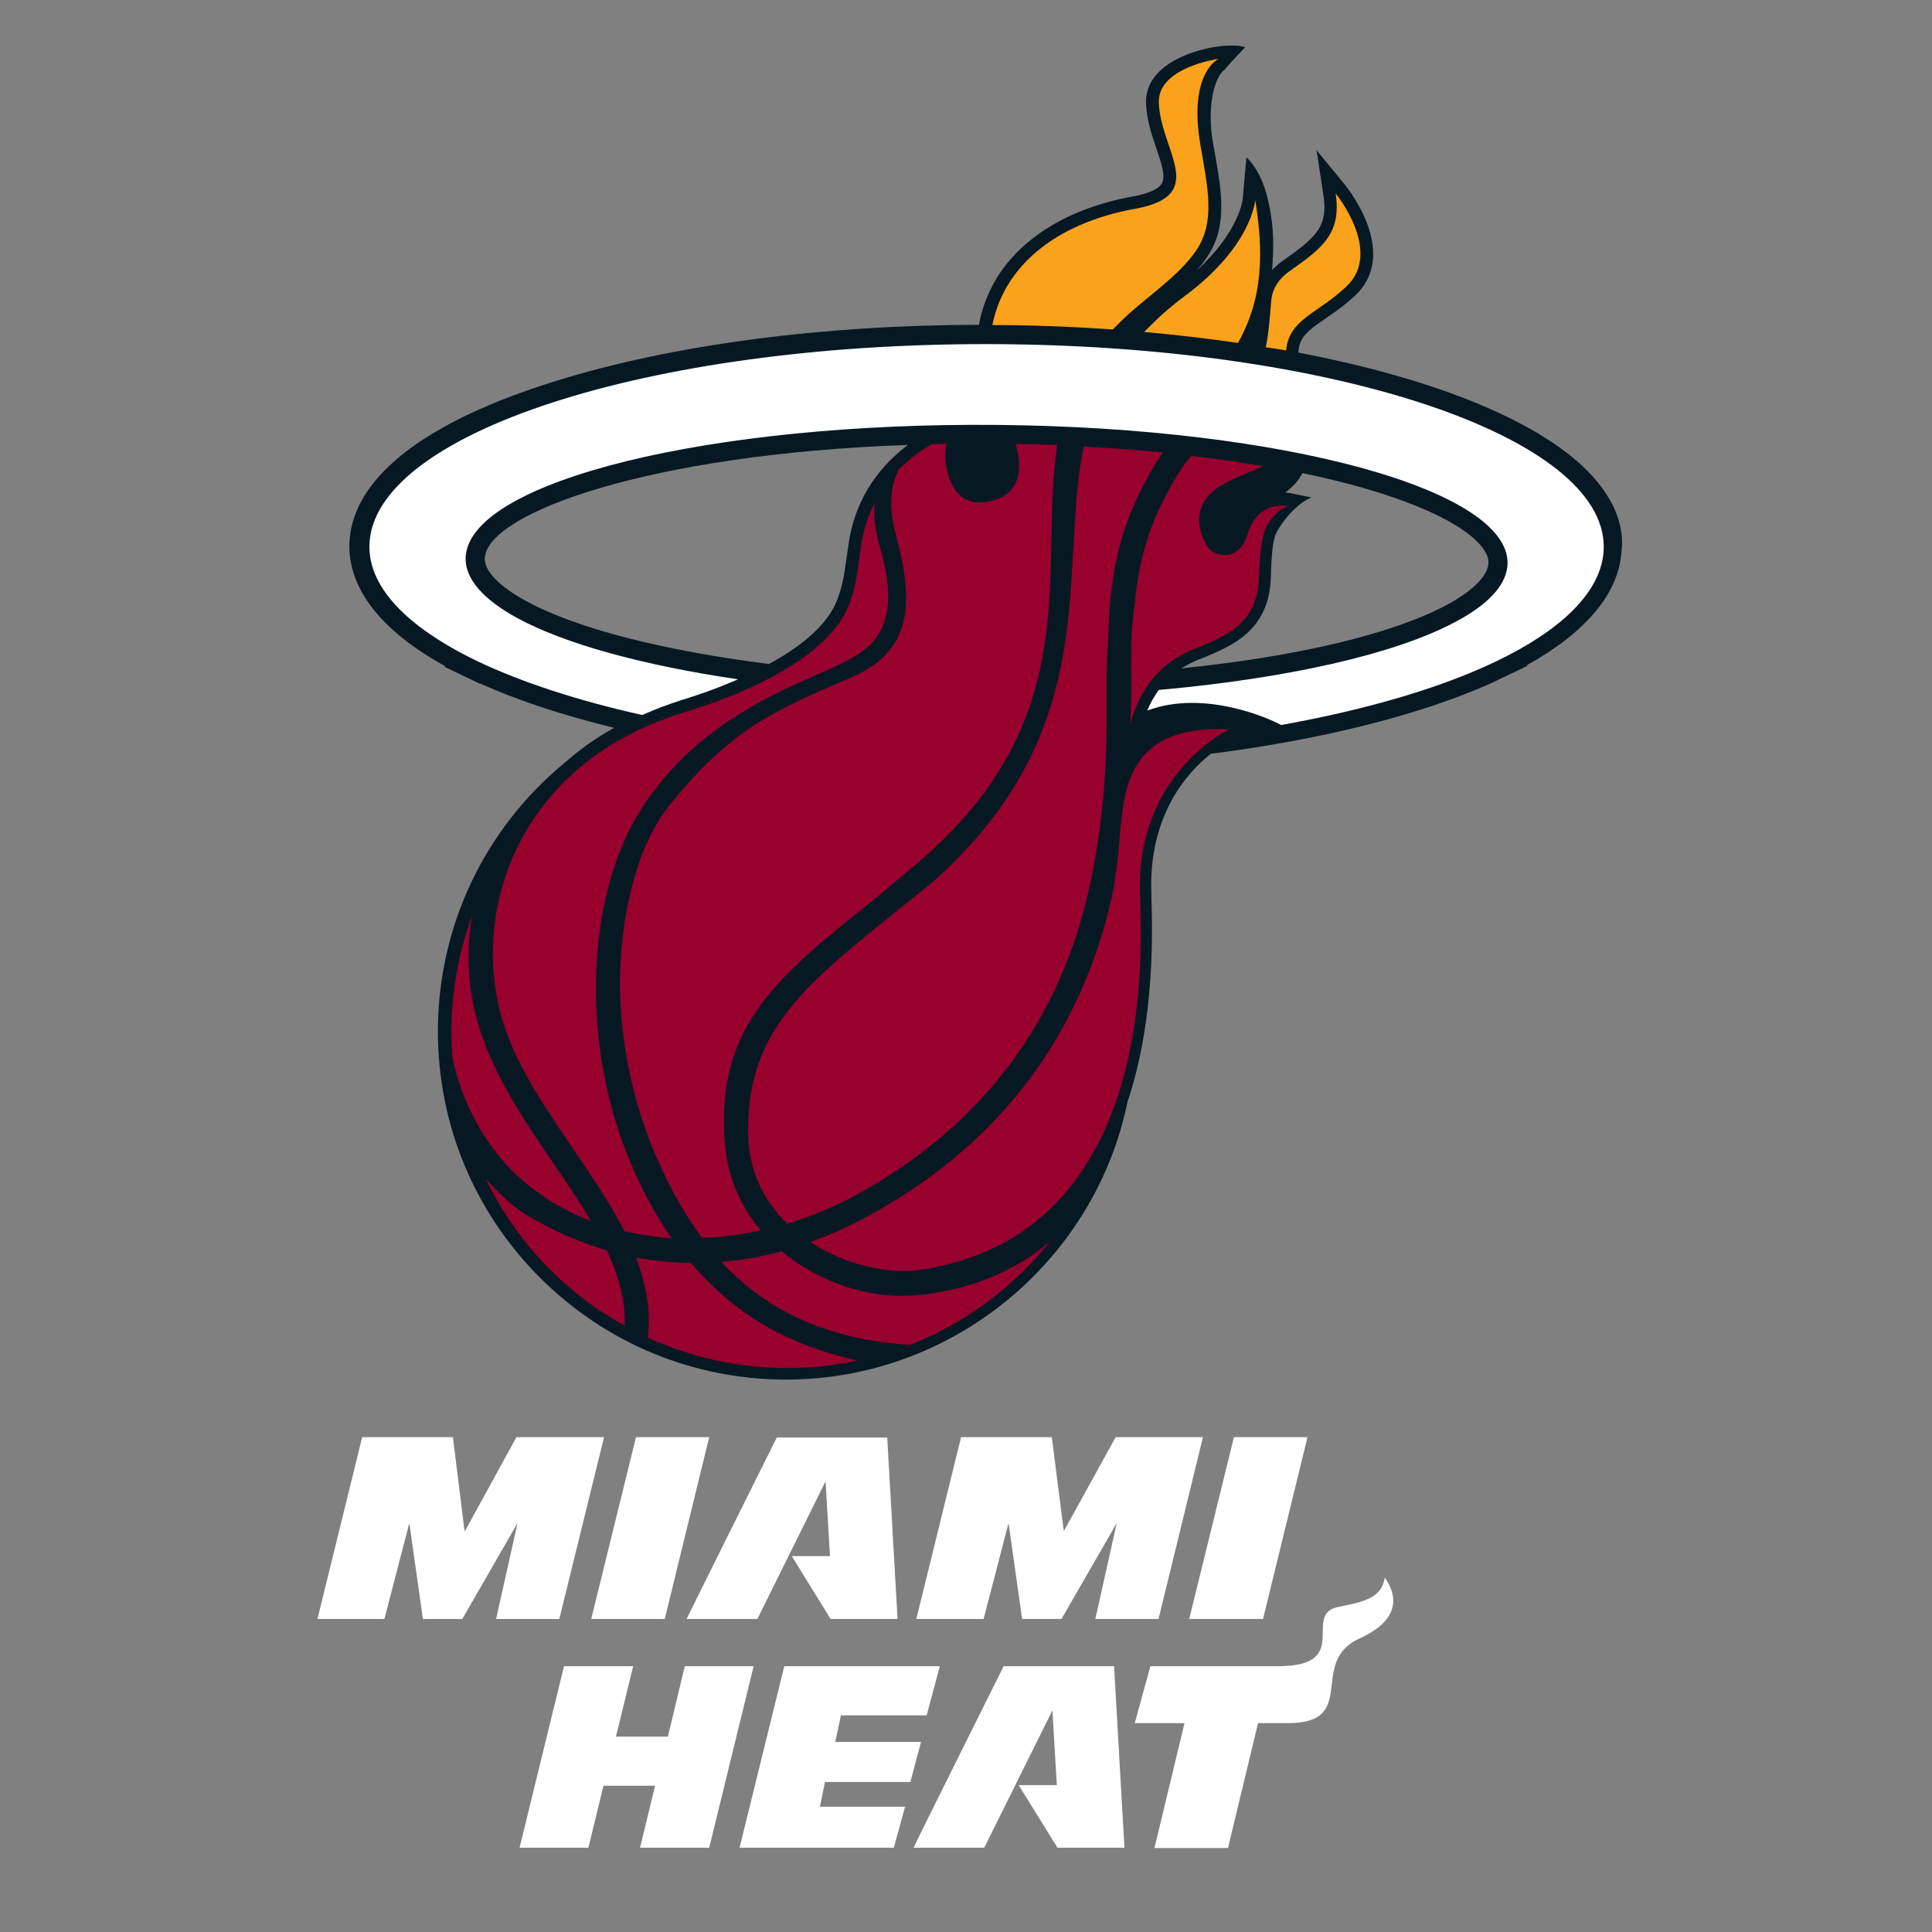 <svg width="100" height="100" viewBox="0 0 100 100" fill="none" xmlns="http://www.w3.org/2000/svg">
<rect x="0" y="0" width="100" height="100" fill="#808080" stroke="none"/>
<g clip-path="url(#clip0_841_352)">
<path d="M82.429 24.65C79.919 21.88 74.364 19.613 67.205 18.252C67.237 17.426 67.74 17.086 68.63 16.471C69.1 16.147 69.618 15.791 70.153 15.289C72.453 13.102 69.748 9.733 69.634 9.588L68.144 7.774L68.501 10.106C68.744 11.693 68.161 12.26 66.428 13.475C66.201 13.62 66.023 13.799 65.844 13.977C65.925 12.908 65.974 11.726 65.602 10.235C65.245 8.745 64.516 8.146 64.516 8.146L64.322 10.3C64.322 10.316 64.16 11.985 61.925 14.009C62.12 13.799 62.298 13.572 62.46 13.329C63.561 11.742 63.237 9.928 62.864 7.838L62.783 7.401C62.411 5.215 62.994 3.854 63.367 3.627C63.739 3.174 64.452 2.445 64.452 2.445C64.452 2.445 64.063 2.267 62.994 2.413C61.601 2.607 59.253 3.433 59.318 5.344C59.35 6.186 59.609 6.98 59.852 7.676C60.111 8.438 60.354 9.15 60.127 9.507C59.949 9.798 59.431 10.025 58.621 10.171C55.333 10.77 52.823 12.309 51.527 14.495C51.106 15.224 50.815 16.001 50.669 16.811C42.506 16.827 34.797 17.848 28.804 19.71C22.099 21.783 18.39 24.617 18.099 27.889C17.953 29.606 18.731 32.1 23.039 34.481L23.006 34.513L24.221 35.096L24.869 35.404V35.388C26.861 36.279 29.193 37.04 31.785 37.671C30.861 38.19 30.003 38.789 29.242 39.469C25.063 42.903 22.666 47.972 22.666 53.381C22.666 58.192 24.545 62.727 27.946 66.128C31.347 69.529 35.882 71.407 40.692 71.407C49.211 71.407 56.645 65.366 58.362 57.026C59.82 52.669 59.642 48.004 59.593 46.239C59.447 42.239 61.407 40.02 62.67 39.016C68.371 38.287 73.408 37.04 77.165 35.371L77.765 35.08L79.06 34.465L79.028 34.432C82.057 32.748 83.741 30.756 83.919 28.65C84.114 27.29 83.579 25.929 82.429 24.65ZM76.566 28.148C77.085 28.715 77.052 29.071 77.036 29.201C76.971 29.849 76.161 30.642 74.801 31.355C71.934 32.861 67.011 33.995 61.148 34.594C61.407 34.432 61.682 34.286 61.99 34.157L62.087 34.124C63.772 33.444 65.683 32.667 65.78 29.881C65.796 29.444 65.812 28.083 66.055 27.598C66.363 26.966 67.173 26.01 67.885 25.751C67.901 25.751 66.703 25.508 66.703 25.508C66.638 25.508 66.573 25.492 66.525 25.492C66.93 25.201 67.221 24.86 67.415 24.488C72.177 25.476 75.368 26.836 76.566 28.148ZM25.096 28.845C25.306 26.545 33.582 23.5 46.992 23.03C45.745 23.97 44.272 25.589 43.915 28.213L43.77 29.201C43.688 29.816 43.575 30.432 43.332 31.047C42.814 32.408 41.356 33.525 39.801 34.367C34.408 33.687 29.89 32.553 27.266 31.128C25.824 30.351 25.031 29.525 25.096 28.845Z" fill="#061922"/>
<path d="M34.408 83.797L36.708 74.388H32.918L30.602 83.797H34.408Z" fill="white"/>
<path d="M42.733 76.704L42.959 80.543H40.983L42.992 83.798H46.458L45.923 74.404C45.923 74.404 40.174 74.404 40.206 74.404C40.206 74.404 35.525 83.798 35.541 83.798H39.202L42.716 76.704H42.733Z" fill="white"/>
<path d="M33.906 92.43L33.129 95.637H36.708L39.008 86.243H35.444L34.57 89.887H31.881L32.772 86.243H29.193L26.893 95.637H30.456L31.234 92.43H33.906Z" fill="white"/>
<path d="M42.441 93.515L42.7 92.236H47.121L47.672 90.163H43.234L43.526 88.786H47.964L48.644 86.243H40.595L38.279 95.637H46.263L46.846 93.515H42.441Z" fill="white"/>
<path d="M65.375 83.797L67.675 74.388H63.868L61.553 83.797H65.375Z" fill="white"/>
<path d="M71.675 81.659C72.177 82.356 72.728 83.732 70.379 84.801C67.658 86.032 70.395 89.19 66.654 89.19H65.116L63.561 95.653H59.755L61.309 89.19H58.734L59.544 86.243H66.152C70.072 86.243 67.318 83.522 69.31 83.165C70.687 82.906 71.529 82.663 71.675 81.659Z" fill="white"/>
<path d="M24.043 79.23L23.444 74.388H18.747L16.431 83.797H19.897L21.176 78.874H21.192L21.889 83.797H23.929L26.764 78.874H26.78L25.678 83.797H28.95L31.266 74.388H26.731L24.075 79.23H24.043Z" fill="white"/>
<path d="M55.058 79.23L54.442 74.388H49.745L47.429 83.797H50.912L52.191 78.874H52.207L52.904 83.797H54.944L57.779 78.874H57.795L56.694 83.797H59.965L62.265 74.388H57.746L55.074 79.23H55.058Z" fill="white"/>
<path d="M54.475 88.559L54.702 92.398H52.726L54.734 95.637H58.2L57.665 86.243C57.665 86.243 51.916 86.243 51.948 86.243C51.948 86.243 47.267 95.637 47.284 95.637H50.944L54.459 88.559H54.475Z" fill="white"/>
<path d="M23.411 54.693C23.881 57.058 25.241 59.908 27.946 61.803C28.756 62.37 29.647 62.84 30.586 63.196C30.003 62.208 29.323 61.204 28.627 60.184C27.331 58.289 26.003 56.313 25.16 54.191C24.286 52.005 24.043 49.721 24.432 47.405C23.752 49.268 23.363 51.292 23.363 53.398C23.363 53.851 23.395 54.272 23.411 54.693Z" fill="#98002E"/>
<path d="M26.327 53.738C27.12 55.73 28.416 57.641 29.679 59.487C30.651 60.912 31.59 62.305 32.319 63.73C33.113 63.909 33.939 64.038 34.765 64.087C33.907 62.856 33.145 61.447 32.498 59.843C29.987 53.608 30.36 45.915 33.453 41.477C35.056 39.178 36.968 37.623 39.446 36.278C41.567 35.112 42.895 34.772 44.256 33.962C45.73 33.088 46.507 31.63 45.551 28.342C45.276 27.387 45.211 26.626 45.276 26.026C44.936 26.674 44.677 27.435 44.563 28.31V28.294C44.418 29.217 44.353 30.253 43.948 31.29C42.652 34.691 36.352 36.586 35.526 36.829C33.145 37.558 31.218 38.643 29.728 39.971C25.42 43.809 24.659 49.559 26.327 53.738Z" fill="#98002E"/>
<path d="M52.564 22.982C52.629 23.193 52.677 23.403 52.71 23.598C52.872 24.78 52.515 25.752 51.058 25.978C49.551 26.221 49.05 24.909 48.936 23.84C48.92 23.468 48.952 23.176 48.985 22.966C48.725 22.966 48.483 22.982 48.24 22.982C47.754 23.257 47.138 23.678 46.523 24.294C46.231 24.942 45.859 25.832 46.426 27.906C47.398 31.582 46.993 33.801 44.029 35.08C40.255 36.7 37.858 37.656 34.619 41.721C33.08 43.648 32.238 46.855 32.108 50.078C31.979 53.204 32.611 56.54 33.728 59.293C34.457 61.123 35.331 62.711 36.336 64.071C37.34 64.039 38.36 63.909 39.38 63.682C38.263 62.37 37.615 60.767 37.502 58.969C37.113 52.993 40.336 50.483 45.276 46.531L47.495 44.668C56.321 37.17 53.746 29.541 54.718 23.031C54.005 23.014 53.293 22.998 52.564 22.982Z" fill="#98002E"/>
<path d="M56.095 23.111C55.819 24.407 55.706 25.767 55.625 27.177C55.269 32.845 55.447 39.275 48.272 45.656L46.102 47.405C41.291 51.26 38.554 53.673 38.733 58.904C38.797 60.637 39.526 62.144 40.741 63.342C42.085 62.937 43.413 62.37 44.693 61.642C50.944 58.094 54.864 52.798 56.37 45.996C57.325 41.704 57.293 38.206 57.277 35.388C57.277 33.963 57.455 31.177 57.455 31.177C57.649 29.412 57.941 26.95 59.982 23.727C60.046 23.63 60.111 23.516 60.192 23.419C58.88 23.29 57.52 23.192 56.095 23.111Z" fill="#98002E"/>
<path d="M58.2 41.348C58.006 42.368 57.957 43.518 57.828 44.652C57.763 45.089 57.714 45.51 57.65 45.915C57.633 46.029 57.601 46.142 57.585 46.255C56.014 53.414 51.932 58.985 45.357 62.711C44.223 63.358 43.089 63.877 41.94 64.281C43.867 65.561 46.102 65.95 47.657 65.723C53.552 64.832 56.419 60.994 57.812 56.88C59.237 52.653 59.075 48.15 59.01 46.288C58.783 40.052 63.61 37.752 63.61 37.752C59.852 37.574 58.621 39.21 58.2 41.348Z" fill="#98002E"/>
<path d="M54.264 64.33C51.851 66.339 49.26 66.792 48.078 66.97C45.761 67.327 43.008 66.776 40.579 64.865C40.546 64.832 40.498 64.8 40.465 64.768C39.429 65.043 38.376 65.237 37.34 65.318C39.72 67.877 42.846 69.319 47.057 69.61C47.073 69.61 47.09 69.61 47.106 69.61C49.956 68.493 52.45 66.63 54.345 64.266C54.313 64.298 54.297 64.314 54.264 64.33Z" fill="#98002E"/>
<path d="M32.335 68.622C32.384 67.31 32.011 66.014 31.412 64.719C29.971 64.297 28.562 63.682 27.201 62.856C26.44 62.386 25.744 61.674 25.144 61.01C26.683 64.233 29.209 66.889 32.335 68.622Z" fill="#98002E"/>
<path d="M44.353 70.42C42.004 69.87 39.996 69.044 38.231 67.699C37.324 67.019 36.514 66.242 35.753 65.367C34.797 65.351 33.858 65.27 32.919 65.092C33.437 66.436 33.696 67.796 33.534 69.238C35.736 70.242 38.182 70.809 40.757 70.809C42.004 70.809 43.203 70.679 44.385 70.42C44.369 70.42 44.353 70.42 44.353 70.42Z" fill="#98002E"/>
<path d="M64.549 27.711C64.144 29.072 62.816 28.91 62.428 28.181C61.812 27.031 62.055 26.124 62.687 25.525C63.318 24.91 64.371 24.586 65.391 24.132H65.407C64.241 23.938 62.994 23.743 61.666 23.598C61.65 23.614 61.634 23.646 61.618 23.662C61.504 23.792 61.391 23.922 61.278 24.067C59.188 27.226 58.913 29.558 58.719 31.355L58.654 31.906C58.541 32.846 58.541 34.044 58.557 35.421C58.557 35.615 58.557 35.809 58.557 36.004C58.541 36.49 58.524 36.959 58.508 37.429C58.524 37.429 58.524 37.429 58.541 37.429C58.557 37.235 58.557 37.17 58.557 37.267C59.156 35.372 60.241 34.222 61.78 33.607C63.448 32.926 65.084 32.311 65.165 29.898C65.197 28.894 65.278 27.873 65.505 27.371C65.926 26.432 66.671 26.189 66.671 26.189C65.829 26.076 64.938 26.4 64.549 27.711Z" fill="#98002E"/>
<path d="M66.573 18.139C66.703 16.52 68.225 16.228 69.699 14.819C71.594 13.021 69.132 10.009 69.132 10.009C69.44 12.033 68.5 12.811 66.784 14.009C66.233 14.382 65.844 14.916 65.796 15.596C65.731 16.341 65.682 17.151 65.52 17.977C65.877 18.026 66.217 18.074 66.573 18.139Z" fill="#FAA21B"/>
<path d="M61.325 15.321C60.872 15.661 60.434 16.017 60.046 16.374C59.754 16.649 59.479 16.924 59.22 17.183C60.888 17.329 62.508 17.523 64.079 17.75C65.083 15.936 65.552 13.863 64.969 10.349C64.969 10.332 64.84 12.713 61.325 15.321Z" fill="#FAA21B"/>
<path d="M51.997 16.828C53.908 16.844 55.786 16.925 57.6 17.054C57.665 16.99 57.714 16.925 57.779 16.876C59.01 15.564 60.904 14.447 61.908 12.973C62.929 11.499 62.508 9.685 62.135 7.515C61.487 3.758 63.075 3.045 63.075 3.045C63.075 3.045 59.916 3.482 59.981 5.312C60.062 7.79 62.605 10.106 58.767 10.803C54.556 11.564 51.948 13.848 51.365 16.828C51.575 16.828 51.786 16.828 51.997 16.828Z" fill="#FAA21B"/>
<path d="M51.997 17.816C34.36 17.637 19.654 22.189 19.135 27.987C18.925 30.287 21.014 32.441 24.707 34.222C26.99 35.307 29.89 36.263 33.242 37.008C33.906 36.716 34.619 36.441 35.347 36.214C35.931 36.036 37.016 35.68 38.198 35.161C33.258 34.433 29.258 33.331 26.796 32.003C24.982 31.015 24.01 29.914 24.108 28.764C24.448 24.877 36.805 21.848 51.689 21.994C66.573 22.14 78.364 25.412 78.024 29.299C77.927 30.351 76.939 31.355 75.254 32.23C72.145 33.866 66.654 35.113 59.981 35.712C59.755 36.02 59.544 36.376 59.382 36.781C62.411 35.631 65.909 37.332 65.909 37.332C65.909 37.332 66.136 37.429 66.314 37.526C70.736 36.733 74.542 35.615 77.392 34.255C80.761 32.651 82.802 30.708 82.996 28.618C83.514 22.82 69.634 17.994 51.997 17.816Z" fill="white"/>
</g>
<defs>
<clipPath id="clip0_841_352">
<rect width="67.569" height="93.289" fill="white" transform="translate(16.431 2.355)"/>
</clipPath>
</defs>
</svg>
